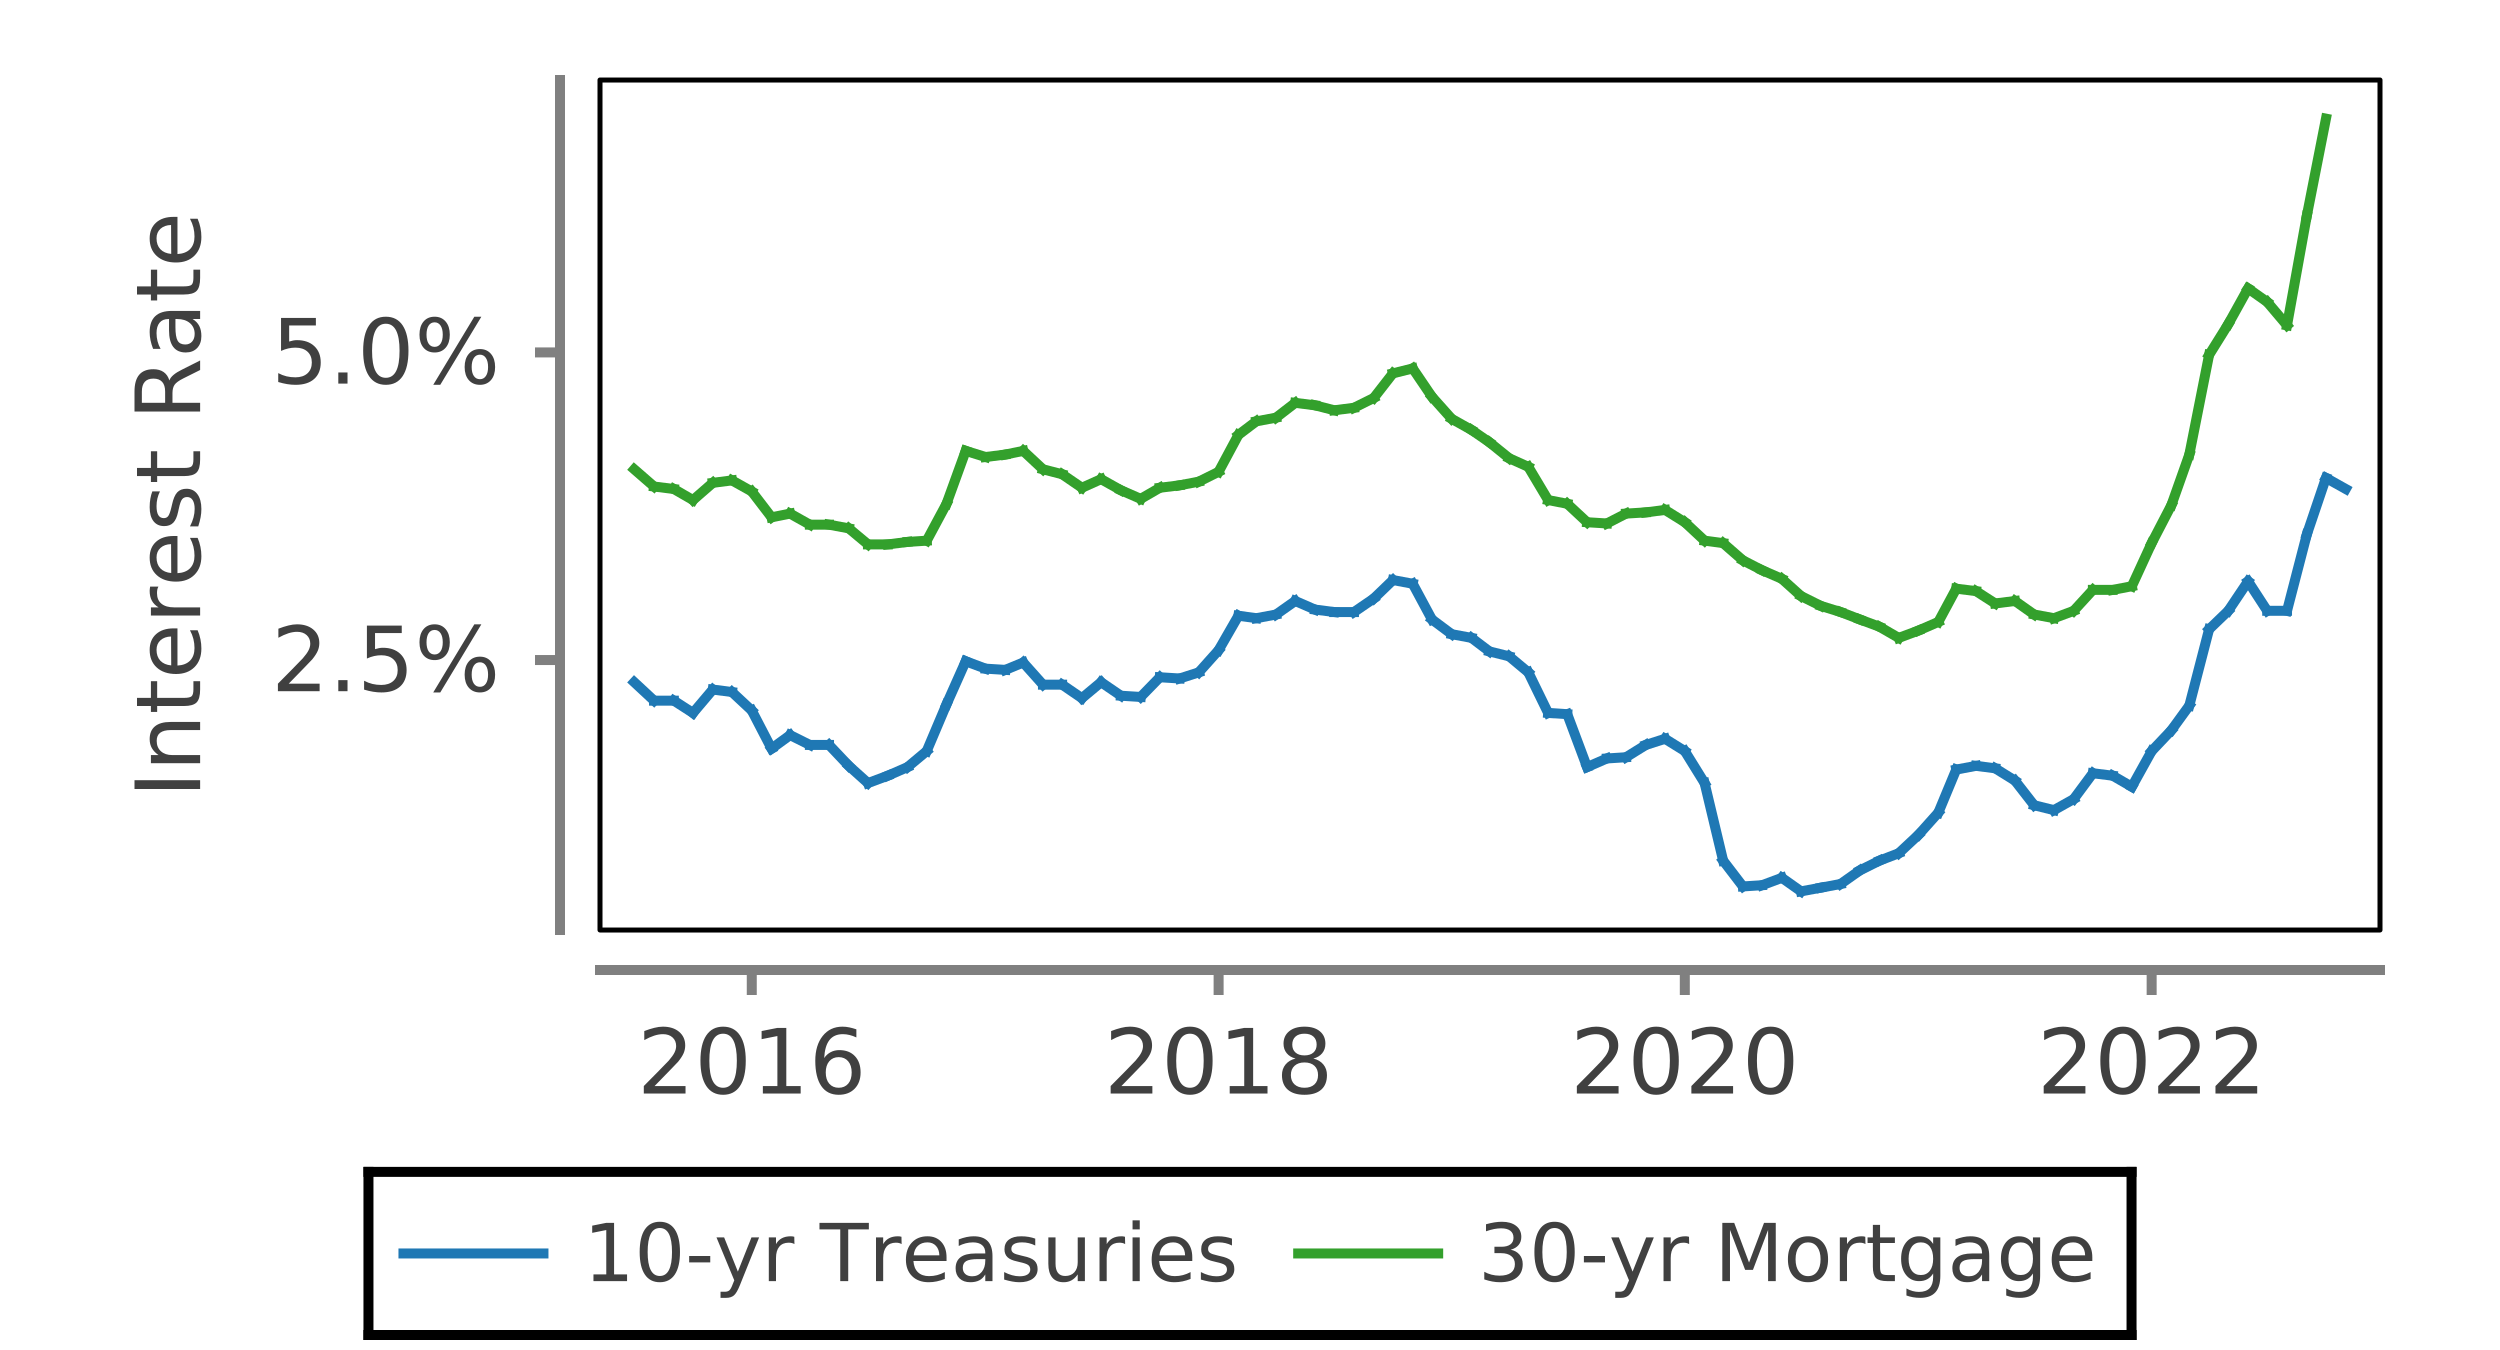 <?xml version="1.0" encoding="UTF-8"?>
<!DOCTYPE svg PUBLIC '-//W3C//DTD SVG 1.0//EN'
          'http://www.w3.org/TR/2001/REC-SVG-20010904/DTD/svg10.dtd'>
<svg xmlns:xlink="http://www.w3.org/1999/xlink" style="fill-opacity:1; color-rendering:auto; color-interpolation:auto; text-rendering:auto; stroke:black; stroke-linecap:square; stroke-miterlimit:10; shape-rendering:auto; stroke-opacity:1; fill:black; stroke-dasharray:none; font-weight:normal; stroke-width:1; font-family:&apos;Dialog&apos;; font-style:normal; stroke-linejoin:miter; font-size:12; stroke-dashoffset:0; image-rendering:auto;" width="250" height="135" xmlns="http://www.w3.org/2000/svg"
><rect width="100%" height="100%" fill="#333333" stroke="none"/><!--Generated by the Batik Graphics2D SVG Generator--><defs id="genericDefs"
  /><g
  ><defs id="defs1"
    ><clipPath clipPathUnits="userSpaceOnUse" id="clipPath1"
      ><path d="M0 0 L250 0 L250 135 L0 135 L0 0 Z"
      /></clipPath
      ><clipPath clipPathUnits="userSpaceOnUse" id="clipPath2"
      ><path d="M67.397 33.603 L67.397 283.603 L-67.603 283.603 L-67.603 33.603 L67.397 33.603 Z"
      /></clipPath
      ><clipPath clipPathUnits="userSpaceOnUse" id="clipPath3"
      ><path d="M60 8 L60 93 L238 93 L238 8 Z"
      /></clipPath
    ></defs
    ><g style="fill:white; text-rendering:optimizeLegibility; stroke:white;"
    ><rect x="0" y="0" width="250" style="clip-path:url(#clipPath1); stroke:none;" height="135"
      /><rect x="36.346" y="116.688" width="177.309" style="clip-path:url(#clipPath1); stroke:none;" height="17.312"
      /><line x1="36.846" x2="213.154" y1="117.188" style="clip-path:url(#clipPath1); fill:none; stroke:black;" y2="117.188"
      /><line x1="36.846" x2="213.154" y1="133.5" style="clip-path:url(#clipPath1); fill:none; stroke:black;" y2="133.5"
      /><line x1="36.846" x2="36.846" y1="133.5" style="clip-path:url(#clipPath1); fill:none; stroke:black;" y2="117.188"
      /><line x1="213.154" x2="213.154" y1="133.5" style="clip-path:url(#clipPath1); fill:none; stroke:black;" y2="117.188"
    /></g
    ><g style="fill:rgb(31,120,180); text-rendering:optimizeLegibility; font-size:8; stroke:rgb(31,120,180); stroke-linejoin:bevel;"
    ><path d="M40.346 125.344 L54.346 125.344" style="fill:none; clip-path:url(#clipPath1);"
      /><path d="M59.346 127.441 L60.627 127.441 L60.627 123.004 L59.221 123.285 L59.221 122.566 L60.627 122.285 L61.408 122.285 L61.408 127.441 L62.705 127.441 L62.705 128.113 L59.346 128.113 L59.346 127.441 ZM65.982 122.801 Q65.373 122.801 65.068 123.402 Q64.764 124.004 64.764 125.207 Q64.764 126.394 65.068 126.996 Q65.373 127.598 65.982 127.598 Q66.592 127.598 66.897 126.996 Q67.201 126.394 67.201 125.207 Q67.201 124.004 66.897 123.402 Q66.592 122.801 65.982 122.801 ZM65.982 122.176 Q66.967 122.176 67.482 122.949 Q67.998 123.723 67.998 125.207 Q67.998 126.676 67.482 127.449 Q66.967 128.223 65.982 128.223 Q64.998 128.223 64.482 127.449 Q63.967 126.676 63.967 125.207 Q63.967 123.723 64.482 122.949 Q64.998 122.176 65.982 122.176 ZM68.916 125.598 L71.025 125.598 L71.025 126.238 L68.916 126.238 L68.916 125.598 ZM73.99 128.519 Q73.678 129.301 73.389 129.543 Q73.1 129.785 72.615 129.785 L72.053 129.785 L72.053 129.176 L72.475 129.176 Q72.772 129.176 72.936 129.035 Q73.1 128.894 73.287 128.379 L73.428 128.035 L71.647 123.738 L72.412 123.738 L73.787 127.16 L75.147 123.738 L75.912 123.738 L73.99 128.519 ZM79.443 124.41 Q79.318 124.332 79.178 124.301 Q79.037 124.269 78.865 124.269 Q78.256 124.269 77.928 124.668 Q77.6 125.066 77.6 125.801 L77.6 128.113 L76.881 128.113 L76.881 123.738 L77.6 123.738 L77.6 124.41 Q77.818 124.019 78.186 123.824 Q78.553 123.629 79.068 123.629 Q79.147 123.629 79.232 123.637 Q79.318 123.644 79.428 123.676 L79.443 124.41 ZM81.947 122.285 L86.885 122.285 L86.885 122.941 L84.822 122.941 L84.822 128.113 L84.025 128.113 L84.025 122.941 L81.947 122.941 L81.947 122.285 ZM90.162 124.41 Q90.037 124.332 89.897 124.301 Q89.756 124.269 89.584 124.269 Q88.975 124.269 88.647 124.668 Q88.318 125.066 88.318 125.801 L88.318 128.113 L87.6 128.113 L87.6 123.738 L88.318 123.738 L88.318 124.41 Q88.537 124.019 88.904 123.824 Q89.272 123.629 89.787 123.629 Q89.865 123.629 89.951 123.637 Q90.037 123.644 90.147 123.676 L90.162 124.41 ZM94.654 125.738 L94.654 126.098 L91.342 126.098 Q91.389 126.832 91.795 127.223 Q92.201 127.613 92.904 127.613 Q93.326 127.613 93.717 127.512 Q94.107 127.41 94.482 127.207 L94.482 127.894 Q94.092 128.051 93.686 128.137 Q93.279 128.223 92.873 128.223 Q91.826 128.223 91.209 127.613 Q90.592 127.004 90.592 125.973 Q90.592 124.894 91.178 124.262 Q91.764 123.629 92.748 123.629 Q93.623 123.629 94.139 124.199 Q94.654 124.769 94.654 125.738 ZM93.936 125.535 Q93.92 124.941 93.6 124.59 Q93.279 124.238 92.748 124.238 Q92.154 124.238 91.787 124.582 Q91.42 124.926 91.373 125.535 L93.936 125.535 ZM97.826 125.91 Q96.951 125.91 96.615 126.113 Q96.279 126.316 96.279 126.785 Q96.279 127.176 96.529 127.402 Q96.779 127.629 97.217 127.629 Q97.811 127.629 98.17 127.199 Q98.529 126.769 98.529 126.066 L98.529 125.91 L97.826 125.91 ZM99.248 125.613 L99.248 128.113 L98.529 128.113 L98.529 127.441 Q98.295 127.848 97.928 128.035 Q97.561 128.223 97.029 128.223 Q96.357 128.223 95.959 127.848 Q95.561 127.473 95.561 126.832 Q95.561 126.098 96.053 125.723 Q96.545 125.348 97.529 125.348 L98.529 125.348 L98.529 125.285 Q98.529 124.785 98.209 124.512 Q97.889 124.238 97.295 124.238 Q96.92 124.238 96.561 124.332 Q96.201 124.426 95.873 124.598 L95.873 123.941 Q96.279 123.785 96.647 123.707 Q97.014 123.629 97.373 123.629 Q98.311 123.629 98.779 124.121 Q99.248 124.613 99.248 125.613 ZM103.525 123.863 L103.525 124.551 Q103.213 124.394 102.885 124.316 Q102.557 124.238 102.213 124.238 Q101.682 124.238 101.408 124.402 Q101.135 124.566 101.135 124.894 Q101.135 125.144 101.33 125.285 Q101.525 125.426 102.103 125.551 L102.353 125.613 Q103.119 125.769 103.439 126.066 Q103.76 126.363 103.76 126.91 Q103.76 127.519 103.275 127.871 Q102.791 128.223 101.947 128.223 Q101.603 128.223 101.221 128.152 Q100.838 128.082 100.416 127.957 L100.416 127.207 Q100.807 127.41 101.197 127.519 Q101.588 127.629 101.963 127.629 Q102.478 127.629 102.752 127.449 Q103.025 127.269 103.025 126.957 Q103.025 126.66 102.822 126.504 Q102.619 126.348 101.963 126.207 L101.713 126.144 Q101.041 126.004 100.744 125.715 Q100.447 125.426 100.447 124.926 Q100.447 124.301 100.885 123.965 Q101.322 123.629 102.119 123.629 Q102.525 123.629 102.877 123.691 Q103.228 123.754 103.525 123.863 ZM104.834 126.379 L104.834 123.738 L105.553 123.738 L105.553 126.363 Q105.553 126.973 105.795 127.285 Q106.037 127.598 106.522 127.598 Q107.1 127.598 107.436 127.231 Q107.772 126.863 107.772 126.223 L107.772 123.738 L108.49 123.738 L108.49 128.113 L107.772 128.113 L107.772 127.441 Q107.506 127.832 107.162 128.027 Q106.818 128.223 106.365 128.223 Q105.615 128.223 105.225 127.754 Q104.834 127.285 104.834 126.379 ZM112.514 124.41 Q112.389 124.332 112.248 124.301 Q112.107 124.269 111.936 124.269 Q111.326 124.269 110.998 124.668 Q110.67 125.066 110.67 125.801 L110.67 128.113 L109.951 128.113 L109.951 123.738 L110.67 123.738 L110.67 124.41 Q110.889 124.019 111.256 123.824 Q111.623 123.629 112.139 123.629 Q112.217 123.629 112.303 123.637 Q112.389 123.644 112.498 123.676 L112.514 124.41 ZM113.256 123.738 L113.975 123.738 L113.975 128.113 L113.256 128.113 L113.256 123.738 ZM113.256 122.035 L113.975 122.035 L113.975 122.941 L113.256 122.941 L113.256 122.035 ZM119.228 125.738 L119.228 126.098 L115.916 126.098 Q115.963 126.832 116.369 127.223 Q116.775 127.613 117.478 127.613 Q117.9 127.613 118.291 127.512 Q118.682 127.41 119.057 127.207 L119.057 127.894 Q118.666 128.051 118.26 128.137 Q117.853 128.223 117.447 128.223 Q116.4 128.223 115.783 127.613 Q115.166 127.004 115.166 125.973 Q115.166 124.894 115.752 124.262 Q116.338 123.629 117.322 123.629 Q118.197 123.629 118.713 124.199 Q119.228 124.769 119.228 125.738 ZM118.51 125.535 Q118.494 124.941 118.174 124.59 Q117.853 124.238 117.322 124.238 Q116.728 124.238 116.361 124.582 Q115.994 124.926 115.947 125.535 L118.51 125.535 ZM123.197 123.863 L123.197 124.551 Q122.885 124.394 122.557 124.316 Q122.228 124.238 121.885 124.238 Q121.353 124.238 121.08 124.402 Q120.807 124.566 120.807 124.894 Q120.807 125.144 121.002 125.285 Q121.197 125.426 121.775 125.551 L122.025 125.613 Q122.791 125.769 123.111 126.066 Q123.432 126.363 123.432 126.91 Q123.432 127.519 122.947 127.871 Q122.463 128.223 121.619 128.223 Q121.275 128.223 120.893 128.152 Q120.51 128.082 120.088 127.957 L120.088 127.207 Q120.478 127.41 120.869 127.519 Q121.26 127.629 121.635 127.629 Q122.15 127.629 122.424 127.449 Q122.697 127.269 122.697 126.957 Q122.697 126.66 122.494 126.504 Q122.291 126.348 121.635 126.207 L121.385 126.144 Q120.713 126.004 120.416 125.715 Q120.119 125.426 120.119 124.926 Q120.119 124.301 120.557 123.965 Q120.994 123.629 121.791 123.629 Q122.197 123.629 122.549 123.691 Q122.9 123.754 123.197 123.863 Z" style="fill:rgb(64,64,64); clip-path:url(#clipPath1); stroke:none;"
    /></g
    ><g style="fill:rgb(51,160,44); text-rendering:optimizeLegibility; font-size:8; stroke:rgb(51,160,44); stroke-linejoin:bevel;"
    ><path d="M129.818 125.344 L143.818 125.344" style="fill:none; clip-path:url(#clipPath1);"
      /><path d="M151.068 124.973 Q151.631 125.082 151.951 125.465 Q152.272 125.848 152.272 126.41 Q152.272 127.285 151.678 127.754 Q151.084 128.223 149.99 128.223 Q149.615 128.223 149.232 128.152 Q148.85 128.082 148.428 127.941 L148.428 127.176 Q148.756 127.363 149.147 127.465 Q149.537 127.566 149.959 127.566 Q150.709 127.566 151.1 127.269 Q151.49 126.973 151.49 126.41 Q151.49 125.894 151.123 125.606 Q150.756 125.316 150.115 125.316 L149.443 125.316 L149.443 124.676 L150.147 124.676 Q150.725 124.676 151.037 124.441 Q151.35 124.207 151.35 123.769 Q151.35 123.316 151.029 123.074 Q150.709 122.832 150.115 122.832 Q149.787 122.832 149.42 122.902 Q149.053 122.973 148.6 123.129 L148.6 122.426 Q149.053 122.301 149.443 122.238 Q149.834 122.176 150.193 122.176 Q151.084 122.176 151.607 122.582 Q152.131 122.988 152.131 123.691 Q152.131 124.176 151.857 124.504 Q151.584 124.832 151.068 124.973 ZM155.455 122.801 Q154.846 122.801 154.541 123.402 Q154.236 124.004 154.236 125.207 Q154.236 126.394 154.541 126.996 Q154.846 127.598 155.455 127.598 Q156.065 127.598 156.369 126.996 Q156.674 126.394 156.674 125.207 Q156.674 124.004 156.369 123.402 Q156.065 122.801 155.455 122.801 ZM155.455 122.176 Q156.44 122.176 156.955 122.949 Q157.471 123.723 157.471 125.207 Q157.471 126.676 156.955 127.449 Q156.44 128.223 155.455 128.223 Q154.471 128.223 153.955 127.449 Q153.44 126.676 153.44 125.207 Q153.44 123.723 153.955 122.949 Q154.471 122.176 155.455 122.176 ZM158.389 125.598 L160.498 125.598 L160.498 126.238 L158.389 126.238 L158.389 125.598 ZM163.463 128.519 Q163.15 129.301 162.861 129.543 Q162.572 129.785 162.088 129.785 L161.525 129.785 L161.525 129.176 L161.947 129.176 Q162.244 129.176 162.408 129.035 Q162.572 128.894 162.76 128.379 L162.9 128.035 L161.119 123.738 L161.885 123.738 L163.26 127.16 L164.619 123.738 L165.385 123.738 L163.463 128.519 ZM168.916 124.41 Q168.791 124.332 168.65 124.301 Q168.51 124.269 168.338 124.269 Q167.728 124.269 167.4 124.668 Q167.072 125.066 167.072 125.801 L167.072 128.113 L166.353 128.113 L166.353 123.738 L167.072 123.738 L167.072 124.41 Q167.291 124.019 167.658 123.824 Q168.025 123.629 168.541 123.629 Q168.619 123.629 168.705 123.637 Q168.791 123.644 168.9 123.676 L168.916 124.41 ZM172.232 122.285 L173.42 122.285 L174.904 126.254 L176.404 122.285 L177.576 122.285 L177.576 128.113 L176.81 128.113 L176.81 122.988 L175.295 126.988 L174.514 126.988 L172.998 122.988 L172.998 128.113 L172.232 128.113 L172.232 122.285 ZM180.807 124.238 Q180.228 124.238 179.893 124.691 Q179.557 125.144 179.557 125.926 Q179.557 126.707 179.893 127.16 Q180.228 127.613 180.807 127.613 Q181.385 127.613 181.721 127.16 Q182.057 126.707 182.057 125.926 Q182.057 125.144 181.721 124.691 Q181.385 124.238 180.807 124.238 ZM180.807 123.629 Q181.744 123.629 182.275 124.238 Q182.807 124.848 182.807 125.926 Q182.807 127.004 182.275 127.613 Q181.744 128.223 180.807 128.223 Q179.869 128.223 179.33 127.613 Q178.791 127.004 178.791 125.926 Q178.791 124.848 179.33 124.238 Q179.869 123.629 180.807 123.629 ZM186.545 124.41 Q186.42 124.332 186.279 124.301 Q186.139 124.269 185.967 124.269 Q185.357 124.269 185.029 124.668 Q184.701 125.066 184.701 125.801 L184.701 128.113 L183.982 128.113 L183.982 123.738 L184.701 123.738 L184.701 124.41 Q184.92 124.019 185.287 123.824 Q185.654 123.629 186.17 123.629 Q186.248 123.629 186.334 123.637 Q186.42 123.644 186.529 123.676 L186.545 124.41 ZM188.006 122.488 L188.006 123.738 L189.49 123.738 L189.49 124.301 L188.006 124.301 L188.006 126.676 Q188.006 127.207 188.154 127.356 Q188.303 127.504 188.74 127.504 L189.49 127.504 L189.49 128.113 L188.74 128.113 Q187.912 128.113 187.6 127.801 Q187.287 127.488 187.287 126.676 L187.287 124.301 L186.756 124.301 L186.756 123.738 L187.287 123.738 L187.287 122.488 L188.006 122.488 ZM193.315 125.879 Q193.315 125.098 192.986 124.668 Q192.658 124.238 192.08 124.238 Q191.502 124.238 191.182 124.668 Q190.861 125.098 190.861 125.879 Q190.861 126.644 191.182 127.074 Q191.502 127.504 192.08 127.504 Q192.658 127.504 192.986 127.074 Q193.315 126.644 193.315 125.879 ZM194.033 127.566 Q194.033 128.691 193.533 129.238 Q193.033 129.785 192.018 129.785 Q191.627 129.785 191.291 129.723 Q190.955 129.66 190.643 129.551 L190.643 128.848 Q190.955 129.019 191.268 129.106 Q191.58 129.191 191.893 129.191 Q192.611 129.191 192.963 128.816 Q193.315 128.441 193.315 127.691 L193.315 127.348 Q193.08 127.723 192.736 127.918 Q192.393 128.113 191.908 128.113 Q191.096 128.113 190.603 127.496 Q190.111 126.879 190.111 125.879 Q190.111 124.863 190.603 124.246 Q191.096 123.629 191.908 123.629 Q192.393 123.629 192.736 123.824 Q193.08 124.019 193.315 124.394 L193.315 123.738 L194.033 123.738 L194.033 127.566 ZM197.502 125.91 Q196.627 125.91 196.291 126.113 Q195.955 126.316 195.955 126.785 Q195.955 127.176 196.205 127.402 Q196.455 127.629 196.893 127.629 Q197.486 127.629 197.846 127.199 Q198.205 126.769 198.205 126.066 L198.205 125.91 L197.502 125.91 ZM198.924 125.613 L198.924 128.113 L198.205 128.113 L198.205 127.441 Q197.971 127.848 197.603 128.035 Q197.236 128.223 196.705 128.223 Q196.033 128.223 195.635 127.848 Q195.236 127.473 195.236 126.832 Q195.236 126.098 195.728 125.723 Q196.221 125.348 197.205 125.348 L198.205 125.348 L198.205 125.285 Q198.205 124.785 197.885 124.512 Q197.565 124.238 196.971 124.238 Q196.596 124.238 196.236 124.332 Q195.877 124.426 195.549 124.598 L195.549 123.941 Q195.955 123.785 196.322 123.707 Q196.69 123.629 197.049 123.629 Q197.986 123.629 198.455 124.121 Q198.924 124.613 198.924 125.613 ZM203.295 125.879 Q203.295 125.098 202.967 124.668 Q202.639 124.238 202.06 124.238 Q201.482 124.238 201.162 124.668 Q200.842 125.098 200.842 125.879 Q200.842 126.644 201.162 127.074 Q201.482 127.504 202.06 127.504 Q202.639 127.504 202.967 127.074 Q203.295 126.644 203.295 125.879 ZM204.014 127.566 Q204.014 128.691 203.514 129.238 Q203.014 129.785 201.998 129.785 Q201.607 129.785 201.272 129.723 Q200.935 129.66 200.623 129.551 L200.623 128.848 Q200.935 129.019 201.248 129.106 Q201.56 129.191 201.873 129.191 Q202.592 129.191 202.943 128.816 Q203.295 128.441 203.295 127.691 L203.295 127.348 Q203.06 127.723 202.717 127.918 Q202.373 128.113 201.889 128.113 Q201.076 128.113 200.584 127.496 Q200.092 126.879 200.092 125.879 Q200.092 124.863 200.584 124.246 Q201.076 123.629 201.889 123.629 Q202.373 123.629 202.717 123.824 Q203.06 124.019 203.295 124.394 L203.295 123.738 L204.014 123.738 L204.014 127.566 ZM209.232 125.738 L209.232 126.098 L205.92 126.098 Q205.967 126.832 206.373 127.223 Q206.779 127.613 207.482 127.613 Q207.904 127.613 208.295 127.512 Q208.685 127.41 209.06 127.207 L209.06 127.894 Q208.67 128.051 208.264 128.137 Q207.857 128.223 207.451 128.223 Q206.404 128.223 205.787 127.613 Q205.17 127.004 205.17 125.973 Q205.17 124.894 205.756 124.262 Q206.342 123.629 207.326 123.629 Q208.201 123.629 208.717 124.199 Q209.232 124.769 209.232 125.738 ZM208.514 125.535 Q208.498 124.941 208.178 124.59 Q207.857 124.238 207.326 124.238 Q206.732 124.238 206.365 124.582 Q205.998 124.926 205.951 125.535 L208.514 125.535 Z" style="fill:rgb(64,64,64); clip-path:url(#clipPath1); stroke:none;"
    /></g
    ><g style="fill:white; text-rendering:optimizeLegibility; font-size:9; font-family:sans-serif; stroke:white; stroke-linejoin:bevel;"
    ><rect x="60" y="8" width="178" style="clip-path:url(#clipPath1); stroke:none;" height="85"
      /><line x1="60" x2="238" y1="97" style="clip-path:url(#clipPath1); fill:none; stroke-linejoin:miter; stroke:gray;" y2="97"
      /><path d="M65.459 108.604 L68.553 108.604 L68.553 109.354 L64.381 109.354 L64.381 108.604 Q64.896 108.088 65.763 107.206 Q66.631 106.323 66.865 106.073 Q67.287 105.588 67.451 105.252 Q67.615 104.916 67.615 104.604 Q67.615 104.073 67.256 103.745 Q66.896 103.416 66.303 103.416 Q65.881 103.416 65.42 103.565 Q64.959 103.713 64.428 104.01 L64.428 103.104 Q64.959 102.901 65.428 102.784 Q65.896 102.666 66.287 102.666 Q67.303 102.666 67.912 103.182 Q68.521 103.698 68.521 104.541 Q68.521 104.948 68.365 105.315 Q68.209 105.682 67.818 106.166 Q67.709 106.291 67.115 106.901 Q66.521 107.51 65.459 108.604 ZM72.31 103.37 Q71.622 103.37 71.279 104.049 Q70.935 104.729 70.935 106.073 Q70.935 107.432 71.279 108.104 Q71.622 108.776 72.31 108.776 Q72.997 108.776 73.341 108.104 Q73.685 107.432 73.685 106.073 Q73.685 104.729 73.341 104.049 Q72.997 103.37 72.31 103.37 ZM72.31 102.666 Q73.419 102.666 73.997 103.541 Q74.576 104.416 74.576 106.073 Q74.576 107.729 73.997 108.604 Q73.419 109.479 72.31 109.479 Q71.216 109.479 70.63 108.604 Q70.044 107.729 70.044 106.073 Q70.044 104.416 70.63 103.541 Q71.216 102.666 72.31 102.666 ZM76.286 108.604 L77.739 108.604 L77.739 103.604 L76.161 103.916 L76.161 103.104 L77.739 102.791 L78.63 102.791 L78.63 108.604 L80.067 108.604 L80.067 109.354 L76.286 109.354 L76.286 108.604 ZM83.871 105.713 Q83.278 105.713 82.926 106.127 Q82.575 106.541 82.575 107.245 Q82.575 107.963 82.926 108.37 Q83.278 108.776 83.871 108.776 Q84.465 108.776 84.817 108.37 Q85.168 107.963 85.168 107.245 Q85.168 106.541 84.817 106.127 Q84.465 105.713 83.871 105.713 ZM85.637 102.932 L85.637 103.745 Q85.309 103.588 84.965 103.502 Q84.621 103.416 84.293 103.416 Q83.403 103.416 82.942 104.01 Q82.481 104.604 82.418 105.807 Q82.668 105.432 83.059 105.221 Q83.45 105.01 83.934 105.01 Q84.918 105.01 85.489 105.612 Q86.059 106.213 86.059 107.245 Q86.059 108.26 85.465 108.87 Q84.871 109.479 83.871 109.479 Q82.731 109.479 82.129 108.604 Q81.528 107.729 81.528 106.073 Q81.528 104.526 82.27 103.596 Q83.012 102.666 84.246 102.666 Q84.59 102.666 84.926 102.737 Q85.262 102.807 85.637 102.932 Z" style="fill:rgb(64,64,64); clip-path:url(#clipPath1); stroke:none; stroke-linejoin:miter;"
    /></g
    ><g style="fill:gray; text-rendering:optimizeLegibility; font-size:9; font-family:sans-serif; stroke:gray;"
    ><line x1="75.177" x2="75.177" y1="99" style="fill:none; clip-path:url(#clipPath1);" y2="97"
      /><path d="M112.143 108.604 L115.237 108.604 L115.237 109.354 L111.065 109.354 L111.065 108.604 Q111.581 108.088 112.448 107.206 Q113.315 106.323 113.549 106.073 Q113.971 105.588 114.135 105.252 Q114.299 104.916 114.299 104.604 Q114.299 104.073 113.94 103.745 Q113.581 103.416 112.987 103.416 Q112.565 103.416 112.104 103.565 Q111.643 103.713 111.112 104.01 L111.112 103.104 Q111.643 102.901 112.112 102.784 Q112.581 102.666 112.971 102.666 Q113.987 102.666 114.596 103.182 Q115.206 103.698 115.206 104.541 Q115.206 104.948 115.049 105.315 Q114.893 105.682 114.502 106.166 Q114.393 106.291 113.799 106.901 Q113.206 107.51 112.143 108.604 ZM118.994 103.37 Q118.306 103.37 117.963 104.049 Q117.619 104.729 117.619 106.073 Q117.619 107.432 117.963 108.104 Q118.306 108.776 118.994 108.776 Q119.681 108.776 120.025 108.104 Q120.369 107.432 120.369 106.073 Q120.369 104.729 120.025 104.049 Q119.681 103.37 118.994 103.37 ZM118.994 102.666 Q120.103 102.666 120.681 103.541 Q121.26 104.416 121.26 106.073 Q121.26 107.729 120.681 108.604 Q120.103 109.479 118.994 109.479 Q117.9 109.479 117.314 108.604 Q116.728 107.729 116.728 106.073 Q116.728 104.416 117.314 103.541 Q117.9 102.666 118.994 102.666 ZM122.97 108.604 L124.423 108.604 L124.423 103.604 L122.845 103.916 L122.845 103.104 L124.423 102.791 L125.314 102.791 L125.314 108.604 L126.751 108.604 L126.751 109.354 L122.97 109.354 L122.97 108.604 ZM130.446 106.245 Q129.821 106.245 129.454 106.581 Q129.087 106.916 129.087 107.51 Q129.087 108.104 129.454 108.44 Q129.821 108.776 130.446 108.776 Q131.087 108.776 131.446 108.44 Q131.805 108.104 131.805 107.51 Q131.805 106.916 131.446 106.581 Q131.087 106.245 130.446 106.245 ZM129.555 105.854 Q128.993 105.713 128.673 105.323 Q128.352 104.932 128.352 104.37 Q128.352 103.588 128.915 103.127 Q129.477 102.666 130.446 102.666 Q131.43 102.666 131.985 103.127 Q132.54 103.588 132.54 104.37 Q132.54 104.932 132.22 105.323 Q131.899 105.713 131.337 105.854 Q131.977 106.01 132.337 106.448 Q132.696 106.885 132.696 107.51 Q132.696 108.463 132.118 108.971 Q131.54 109.479 130.446 109.479 Q129.368 109.479 128.782 108.971 Q128.196 108.463 128.196 107.51 Q128.196 106.885 128.555 106.448 Q128.915 106.01 129.555 105.854 ZM129.227 104.463 Q129.227 104.963 129.548 105.252 Q129.868 105.541 130.446 105.541 Q131.024 105.541 131.345 105.252 Q131.665 104.963 131.665 104.463 Q131.665 103.948 131.345 103.659 Q131.024 103.37 130.446 103.37 Q129.868 103.37 129.548 103.659 Q129.227 103.948 129.227 104.463 Z" style="fill:rgb(64,64,64); clip-path:url(#clipPath1); stroke:none;"
    /></g
    ><g style="fill:gray; text-rendering:optimizeLegibility; font-size:9; font-family:sans-serif; stroke:gray;"
    ><line x1="121.861" x2="121.861" y1="99" style="fill:none; clip-path:url(#clipPath1);" y2="97"
      /><path d="M158.763 108.604 L161.857 108.604 L161.857 109.354 L157.685 109.354 L157.685 108.604 Q158.201 108.088 159.068 107.206 Q159.935 106.323 160.169 106.073 Q160.591 105.588 160.755 105.252 Q160.919 104.916 160.919 104.604 Q160.919 104.073 160.56 103.745 Q160.201 103.416 159.607 103.416 Q159.185 103.416 158.724 103.565 Q158.263 103.713 157.732 104.01 L157.732 103.104 Q158.263 102.901 158.732 102.784 Q159.201 102.666 159.591 102.666 Q160.607 102.666 161.216 103.182 Q161.826 103.698 161.826 104.541 Q161.826 104.948 161.669 105.315 Q161.513 105.682 161.123 106.166 Q161.013 106.291 160.419 106.901 Q159.826 107.51 158.763 108.604 ZM165.614 103.37 Q164.927 103.37 164.583 104.049 Q164.239 104.729 164.239 106.073 Q164.239 107.432 164.583 108.104 Q164.927 108.776 165.614 108.776 Q166.302 108.776 166.645 108.104 Q166.989 107.432 166.989 106.073 Q166.989 104.729 166.645 104.049 Q166.302 103.37 165.614 103.37 ZM165.614 102.666 Q166.724 102.666 167.302 103.541 Q167.88 104.416 167.88 106.073 Q167.88 107.729 167.302 108.604 Q166.724 109.479 165.614 109.479 Q164.52 109.479 163.935 108.604 Q163.349 107.729 163.349 106.073 Q163.349 104.416 163.935 103.541 Q164.52 102.666 165.614 102.666 ZM170.215 108.604 L173.309 108.604 L173.309 109.354 L169.137 109.354 L169.137 108.604 Q169.653 108.088 170.52 107.206 Q171.387 106.323 171.622 106.073 Q172.043 105.588 172.208 105.252 Q172.372 104.916 172.372 104.604 Q172.372 104.073 172.012 103.745 Q171.653 103.416 171.059 103.416 Q170.637 103.416 170.176 103.565 Q169.715 103.713 169.184 104.01 L169.184 103.104 Q169.715 102.901 170.184 102.784 Q170.653 102.666 171.043 102.666 Q172.059 102.666 172.668 103.182 Q173.278 103.698 173.278 104.541 Q173.278 104.948 173.122 105.315 Q172.965 105.682 172.575 106.166 Q172.465 106.291 171.872 106.901 Q171.278 107.51 170.215 108.604 ZM177.066 103.37 Q176.379 103.37 176.035 104.049 Q175.691 104.729 175.691 106.073 Q175.691 107.432 176.035 108.104 Q176.379 108.776 177.066 108.776 Q177.754 108.776 178.098 108.104 Q178.441 107.432 178.441 106.073 Q178.441 104.729 178.098 104.049 Q177.754 103.37 177.066 103.37 ZM177.066 102.666 Q178.176 102.666 178.754 103.541 Q179.332 104.416 179.332 106.073 Q179.332 107.729 178.754 108.604 Q178.176 109.479 177.066 109.479 Q175.973 109.479 175.387 108.604 Q174.801 107.729 174.801 106.073 Q174.801 104.416 175.387 103.541 Q175.973 102.666 177.066 102.666 Z" style="fill:rgb(64,64,64); clip-path:url(#clipPath1); stroke:none;"
    /></g
    ><g style="fill:gray; text-rendering:optimizeLegibility; font-size:9; font-family:sans-serif; stroke:gray;"
    ><line x1="168.481" x2="168.481" y1="99" style="fill:none; clip-path:url(#clipPath1);" y2="97"
      /><path d="M205.447 108.604 L208.541 108.604 L208.541 109.354 L204.369 109.354 L204.369 108.604 Q204.885 108.088 205.752 107.206 Q206.619 106.323 206.854 106.073 Q207.275 105.588 207.44 105.252 Q207.604 104.916 207.604 104.604 Q207.604 104.073 207.244 103.745 Q206.885 103.416 206.291 103.416 Q205.869 103.416 205.408 103.565 Q204.947 103.713 204.416 104.01 L204.416 103.104 Q204.947 102.901 205.416 102.784 Q205.885 102.666 206.275 102.666 Q207.291 102.666 207.9 103.182 Q208.51 103.698 208.51 104.541 Q208.51 104.948 208.354 105.315 Q208.197 105.682 207.807 106.166 Q207.697 106.291 207.104 106.901 Q206.51 107.51 205.447 108.604 ZM212.298 103.37 Q211.611 103.37 211.267 104.049 Q210.923 104.729 210.923 106.073 Q210.923 107.432 211.267 108.104 Q211.611 108.776 212.298 108.776 Q212.986 108.776 213.33 108.104 Q213.673 107.432 213.673 106.073 Q213.673 104.729 213.33 104.049 Q212.986 103.37 212.298 103.37 ZM212.298 102.666 Q213.408 102.666 213.986 103.541 Q214.564 104.416 214.564 106.073 Q214.564 107.729 213.986 108.604 Q213.408 109.479 212.298 109.479 Q211.205 109.479 210.619 108.604 Q210.033 107.729 210.033 106.073 Q210.033 104.416 210.619 103.541 Q211.205 102.666 212.298 102.666 ZM216.899 108.604 L219.993 108.604 L219.993 109.354 L215.821 109.354 L215.821 108.604 Q216.337 108.088 217.204 107.206 Q218.071 106.323 218.306 106.073 Q218.728 105.588 218.892 105.252 Q219.056 104.916 219.056 104.604 Q219.056 104.073 218.696 103.745 Q218.337 103.416 217.743 103.416 Q217.321 103.416 216.86 103.565 Q216.399 103.713 215.868 104.01 L215.868 103.104 Q216.399 102.901 216.868 102.784 Q217.337 102.666 217.728 102.666 Q218.743 102.666 219.353 103.182 Q219.962 103.698 219.962 104.541 Q219.962 104.948 219.806 105.315 Q219.649 105.682 219.259 106.166 Q219.149 106.291 218.556 106.901 Q217.962 107.51 216.899 108.604 ZM222.626 108.604 L225.719 108.604 L225.719 109.354 L221.547 109.354 L221.547 108.604 Q222.063 108.088 222.93 107.206 Q223.797 106.323 224.032 106.073 Q224.454 105.588 224.618 105.252 Q224.782 104.916 224.782 104.604 Q224.782 104.073 224.422 103.745 Q224.063 103.416 223.469 103.416 Q223.047 103.416 222.587 103.565 Q222.126 103.713 221.594 104.01 L221.594 103.104 Q222.126 102.901 222.594 102.784 Q223.063 102.666 223.454 102.666 Q224.469 102.666 225.079 103.182 Q225.688 103.698 225.688 104.541 Q225.688 104.948 225.532 105.315 Q225.376 105.682 224.985 106.166 Q224.876 106.291 224.282 106.901 Q223.688 107.51 222.626 108.604 Z" style="fill:rgb(64,64,64); clip-path:url(#clipPath1); stroke:none;"
    /></g
    ><g style="fill:gray; text-rendering:optimizeLegibility; font-size:9; font-family:sans-serif; stroke:gray;"
    ><line x1="215.165" x2="215.165" y1="99" style="fill:none; clip-path:url(#clipPath1);" y2="97"
      /><line x1="56" x2="56" y1="8" style="fill:none; clip-path:url(#clipPath1);" y2="93"
      /><path d="M28.87 68.37 L31.963 68.37 L31.963 69.12 L27.791 69.12 L27.791 68.37 Q28.307 67.854 29.174 66.971 Q30.041 66.088 30.276 65.838 Q30.698 65.354 30.862 65.018 Q31.026 64.682 31.026 64.37 Q31.026 63.838 30.666 63.51 Q30.307 63.182 29.713 63.182 Q29.291 63.182 28.831 63.33 Q28.37 63.479 27.838 63.776 L27.838 62.87 Q28.37 62.666 28.838 62.549 Q29.307 62.432 29.698 62.432 Q30.713 62.432 31.323 62.948 Q31.932 63.463 31.932 64.307 Q31.932 64.713 31.776 65.08 Q31.62 65.448 31.229 65.932 Q31.12 66.057 30.526 66.666 Q29.932 67.276 28.87 68.37 ZM33.83 68.01 L34.752 68.01 L34.752 69.12 L33.83 69.12 L33.83 68.01 ZM36.691 62.557 L40.175 62.557 L40.175 63.307 L37.503 63.307 L37.503 64.916 Q37.706 64.854 37.894 64.815 Q38.081 64.776 38.285 64.776 Q39.378 64.776 40.019 65.377 Q40.66 65.979 40.66 67.01 Q40.66 68.073 40.003 68.659 Q39.347 69.245 38.144 69.245 Q37.738 69.245 37.308 69.174 Q36.878 69.104 36.41 68.963 L36.41 68.073 Q36.816 68.291 37.238 68.393 Q37.66 68.495 38.128 68.495 Q38.894 68.495 39.331 68.096 Q39.769 67.698 39.769 67.01 Q39.769 66.323 39.331 65.924 Q38.894 65.526 38.128 65.526 Q37.769 65.526 37.417 65.604 Q37.066 65.682 36.691 65.854 L36.691 62.557 ZM47.995 66.229 Q47.605 66.229 47.386 66.557 Q47.167 66.885 47.167 67.463 Q47.167 68.041 47.386 68.362 Q47.605 68.682 47.995 68.682 Q48.37 68.682 48.589 68.362 Q48.808 68.041 48.808 67.463 Q48.808 66.885 48.589 66.557 Q48.37 66.229 47.995 66.229 ZM47.995 65.666 Q48.683 65.666 49.097 66.151 Q49.511 66.635 49.511 67.463 Q49.511 68.291 49.097 68.768 Q48.683 69.245 47.995 69.245 Q47.292 69.245 46.878 68.768 Q46.464 68.291 46.464 67.463 Q46.464 66.635 46.878 66.151 Q47.292 65.666 47.995 65.666 ZM43.464 62.995 Q43.073 62.995 42.862 63.323 Q42.651 63.651 42.651 64.229 Q42.651 64.807 42.862 65.127 Q43.073 65.448 43.464 65.448 Q43.839 65.448 44.058 65.127 Q44.276 64.807 44.276 64.229 Q44.276 63.651 44.058 63.323 Q43.839 62.995 43.464 62.995 ZM47.433 62.432 L48.136 62.432 L44.026 69.245 L43.323 69.245 L47.433 62.432 ZM43.464 62.432 Q44.151 62.432 44.565 62.916 Q44.98 63.401 44.98 64.229 Q44.98 65.057 44.565 65.534 Q44.151 66.01 43.464 66.01 Q42.761 66.01 42.355 65.534 Q41.948 65.057 41.948 64.229 Q41.948 63.401 42.355 62.916 Q42.761 62.432 43.464 62.432 Z" style="fill:rgb(64,64,64); clip-path:url(#clipPath1); stroke:none;"
    /></g
    ><g style="fill:gray; text-rendering:optimizeLegibility; font-size:9; stroke:gray;"
    ><line x1="54" x2="56" y1="66.004" style="fill:none; clip-path:url(#clipPath1);" y2="66.004"
      /><path d="M28.104 31.796 L31.588 31.796 L31.588 32.546 L28.916 32.546 L28.916 34.155 Q29.12 34.092 29.307 34.053 Q29.495 34.014 29.698 34.014 Q30.791 34.014 31.432 34.616 Q32.073 35.217 32.073 36.249 Q32.073 37.311 31.416 37.897 Q30.76 38.483 29.557 38.483 Q29.151 38.483 28.721 38.413 Q28.291 38.342 27.823 38.202 L27.823 37.311 Q28.229 37.53 28.651 37.632 Q29.073 37.733 29.541 37.733 Q30.307 37.733 30.745 37.335 Q31.182 36.936 31.182 36.249 Q31.182 35.561 30.745 35.163 Q30.307 34.764 29.541 34.764 Q29.182 34.764 28.831 34.842 Q28.479 34.921 28.104 35.092 L28.104 31.796 ZM33.83 37.249 L34.752 37.249 L34.752 38.358 L33.83 38.358 L33.83 37.249 ZM38.581 32.374 Q37.894 32.374 37.55 33.053 Q37.206 33.733 37.206 35.077 Q37.206 36.436 37.55 37.108 Q37.894 37.78 38.581 37.78 Q39.269 37.78 39.613 37.108 Q39.956 36.436 39.956 35.077 Q39.956 33.733 39.613 33.053 Q39.269 32.374 38.581 32.374 ZM38.581 31.671 Q39.691 31.671 40.269 32.546 Q40.847 33.421 40.847 35.077 Q40.847 36.733 40.269 37.608 Q39.691 38.483 38.581 38.483 Q37.488 38.483 36.902 37.608 Q36.316 36.733 36.316 35.077 Q36.316 33.421 36.902 32.546 Q37.488 31.671 38.581 31.671 ZM47.995 35.467 Q47.605 35.467 47.386 35.796 Q47.167 36.124 47.167 36.702 Q47.167 37.28 47.386 37.6 Q47.605 37.921 47.995 37.921 Q48.37 37.921 48.589 37.6 Q48.808 37.28 48.808 36.702 Q48.808 36.124 48.589 35.796 Q48.37 35.467 47.995 35.467 ZM47.995 34.905 Q48.683 34.905 49.097 35.389 Q49.511 35.874 49.511 36.702 Q49.511 37.53 49.097 38.007 Q48.683 38.483 47.995 38.483 Q47.292 38.483 46.878 38.007 Q46.464 37.53 46.464 36.702 Q46.464 35.874 46.878 35.389 Q47.292 34.905 47.995 34.905 ZM43.464 32.233 Q43.073 32.233 42.862 32.561 Q42.651 32.889 42.651 33.467 Q42.651 34.046 42.862 34.366 Q43.073 34.686 43.464 34.686 Q43.839 34.686 44.058 34.366 Q44.276 34.046 44.276 33.467 Q44.276 32.889 44.058 32.561 Q43.839 32.233 43.464 32.233 ZM47.433 31.671 L48.136 31.671 L44.026 38.483 L43.323 38.483 L47.433 31.671 ZM43.464 31.671 Q44.151 31.671 44.565 32.155 Q44.98 32.639 44.98 33.467 Q44.98 34.296 44.565 34.772 Q44.151 35.249 43.464 35.249 Q42.761 35.249 42.355 34.772 Q41.948 34.296 41.948 33.467 Q41.948 32.639 42.355 32.155 Q42.761 31.671 43.464 31.671 Z" style="fill:rgb(64,64,64); clip-path:url(#clipPath1); stroke:none;"
    /></g
    ><g style="fill:gray; text-rendering:optimizeLegibility; font-size:9; stroke:gray;"
    ><line x1="54" x2="56" y1="35.242" style="fill:none; clip-path:url(#clipPath1);" y2="35.242"
      /><path d="M-11.5 47.053 L-10.625 47.053 L-10.625 53.616 L-11.5 53.616 L-11.5 47.053 ZM-4.799 50.647 L-4.799 53.616 L-5.611 53.616 L-5.611 50.678 Q-5.611 49.975 -5.877 49.623 Q-6.142 49.272 -6.689 49.272 Q-7.346 49.272 -7.728 49.694 Q-8.111 50.116 -8.111 50.834 L-8.111 53.616 L-8.924 53.616 L-8.924 48.694 L-8.111 48.694 L-8.111 49.459 Q-7.814 49.022 -7.424 48.795 Q-7.033 48.569 -6.517 48.569 Q-5.674 48.569 -5.236 49.1 Q-4.799 49.631 -4.799 50.647 ZM-2.391 47.303 L-2.391 48.694 L-0.72 48.694 L-0.72 49.319 L-2.391 49.319 L-2.391 51.991 Q-2.391 52.6 -2.22 52.772 Q-2.048 52.944 -1.548 52.944 L-0.72 52.944 L-0.72 53.616 L-1.548 53.616 Q-2.485 53.616 -2.845 53.264 Q-3.204 52.913 -3.204 51.991 L-3.204 49.319 L-3.798 49.319 L-3.798 48.694 L-3.204 48.694 L-3.204 47.303 L-2.391 47.303 ZM4.559 50.959 L4.559 51.35 L0.841 51.35 Q0.887 52.178 1.341 52.616 Q1.794 53.053 2.591 53.053 Q3.059 53.053 3.497 52.944 Q3.934 52.834 4.372 52.6 L4.372 53.366 Q3.934 53.553 3.473 53.647 Q3.013 53.741 2.544 53.741 Q1.372 53.741 0.684 53.053 Q-0.003 52.366 -0.003 51.209 Q-0.003 49.991 0.645 49.28 Q1.294 48.569 2.403 48.569 Q3.403 48.569 3.981 49.209 Q4.559 49.85 4.559 50.959 ZM3.747 50.709 Q3.731 50.053 3.372 49.655 Q3.013 49.256 2.419 49.256 Q1.731 49.256 1.325 49.639 Q0.919 50.022 0.856 50.725 L3.747 50.709 ZM8.737 49.444 Q8.596 49.366 8.44 49.334 Q8.284 49.303 8.081 49.303 Q7.393 49.303 7.026 49.748 Q6.659 50.194 6.659 51.022 L6.659 53.616 L5.846 53.616 L5.846 48.694 L6.659 48.694 L6.659 49.459 Q6.925 49.006 7.331 48.788 Q7.737 48.569 8.315 48.569 Q8.409 48.569 8.511 48.584 Q8.612 48.6 8.737 48.616 L8.737 49.444 ZM13.797 50.959 L13.797 51.35 L10.078 51.35 Q10.125 52.178 10.578 52.616 Q11.031 53.053 11.828 53.053 Q12.297 53.053 12.734 52.944 Q13.172 52.834 13.609 52.6 L13.609 53.366 Q13.172 53.553 12.711 53.647 Q12.25 53.741 11.781 53.741 Q10.609 53.741 9.922 53.053 Q9.234 52.366 9.234 51.209 Q9.234 49.991 9.883 49.28 Q10.531 48.569 11.64 48.569 Q12.64 48.569 13.219 49.209 Q13.797 49.85 13.797 50.959 ZM12.984 50.709 Q12.969 50.053 12.609 49.655 Q12.25 49.256 11.656 49.256 Q10.969 49.256 10.562 49.639 Q10.156 50.022 10.094 50.725 L12.984 50.709 ZM18.256 48.834 L18.256 49.6 Q17.912 49.428 17.545 49.342 Q17.177 49.256 16.787 49.256 Q16.177 49.256 15.881 49.436 Q15.584 49.616 15.584 49.991 Q15.584 50.272 15.795 50.428 Q16.006 50.584 16.662 50.741 L16.927 50.803 Q17.802 50.991 18.162 51.327 Q18.521 51.663 18.521 52.256 Q18.521 52.944 17.982 53.342 Q17.443 53.741 16.49 53.741 Q16.084 53.741 15.662 53.663 Q15.24 53.584 14.756 53.428 L14.756 52.6 Q15.209 52.834 15.646 52.952 Q16.084 53.069 16.506 53.069 Q17.068 53.069 17.381 52.873 Q17.693 52.678 17.693 52.319 Q17.693 51.991 17.467 51.811 Q17.24 51.631 16.49 51.475 L16.209 51.413 Q15.459 51.256 15.123 50.928 Q14.787 50.6 14.787 50.022 Q14.787 49.334 15.279 48.952 Q15.771 48.569 16.677 48.569 Q17.131 48.569 17.529 48.639 Q17.927 48.709 18.256 48.834 ZM20.601 47.303 L20.601 48.694 L22.273 48.694 L22.273 49.319 L20.601 49.319 L20.601 51.991 Q20.601 52.6 20.773 52.772 Q20.945 52.944 21.445 52.944 L22.273 52.944 L22.273 53.616 L21.445 53.616 Q20.507 53.616 20.148 53.264 Q19.788 52.913 19.788 51.991 L19.788 49.319 L19.195 49.319 L19.195 48.694 L19.788 48.694 L19.788 47.303 L20.601 47.303 ZM29.35 50.538 Q29.631 50.631 29.904 50.952 Q30.178 51.272 30.444 51.819 L31.35 53.616 L30.397 53.616 L29.553 51.928 Q29.225 51.272 28.92 51.061 Q28.616 50.85 28.084 50.85 L27.116 50.85 L27.116 53.616 L26.241 53.616 L26.241 47.053 L28.241 47.053 Q29.366 47.053 29.92 47.522 Q30.475 47.991 30.475 48.944 Q30.475 49.569 30.186 49.975 Q29.897 50.381 29.35 50.538 ZM27.116 47.788 L27.116 50.116 L28.241 50.116 Q28.881 50.116 29.209 49.819 Q29.537 49.522 29.537 48.944 Q29.537 48.366 29.209 48.077 Q28.881 47.788 28.241 47.788 L27.116 47.788 ZM34.681 51.147 Q33.713 51.147 33.33 51.366 Q32.947 51.584 32.947 52.131 Q32.947 52.553 33.236 52.811 Q33.525 53.069 34.01 53.069 Q34.681 53.069 35.088 52.592 Q35.494 52.116 35.494 51.319 L35.494 51.147 L34.681 51.147 ZM36.306 50.803 L36.306 53.616 L35.494 53.616 L35.494 52.866 Q35.213 53.319 34.799 53.53 Q34.385 53.741 33.791 53.741 Q33.041 53.741 32.596 53.319 Q32.15 52.897 32.15 52.178 Q32.15 51.35 32.705 50.928 Q33.26 50.506 34.353 50.506 L35.494 50.506 L35.494 50.428 Q35.494 49.866 35.127 49.561 Q34.76 49.256 34.088 49.256 Q33.666 49.256 33.267 49.358 Q32.869 49.459 32.51 49.663 L32.51 48.913 Q32.947 48.741 33.369 48.655 Q33.791 48.569 34.181 48.569 Q35.244 48.569 35.775 49.123 Q36.306 49.678 36.306 50.803 ZM38.759 47.303 L38.759 48.694 L40.431 48.694 L40.431 49.319 L38.759 49.319 L38.759 51.991 Q38.759 52.6 38.931 52.772 Q39.103 52.944 39.603 52.944 L40.431 52.944 L40.431 53.616 L39.603 53.616 Q38.665 53.616 38.306 53.264 Q37.947 52.913 37.947 51.991 L37.947 49.319 L37.353 49.319 L37.353 48.694 L37.947 48.694 L37.947 47.303 L38.759 47.303 ZM45.71 50.959 L45.71 51.35 L41.991 51.35 Q42.038 52.178 42.491 52.616 Q42.944 53.053 43.741 53.053 Q44.21 53.053 44.647 52.944 Q45.085 52.834 45.522 52.6 L45.522 53.366 Q45.085 53.553 44.624 53.647 Q44.163 53.741 43.694 53.741 Q42.522 53.741 41.835 53.053 Q41.147 52.366 41.147 51.209 Q41.147 49.991 41.796 49.28 Q42.444 48.569 43.553 48.569 Q44.553 48.569 45.132 49.209 Q45.71 49.85 45.71 50.959 ZM44.897 50.709 Q44.882 50.053 44.522 49.655 Q44.163 49.256 43.569 49.256 Q42.882 49.256 42.475 49.639 Q42.069 50.022 42.007 50.725 L44.897 50.709 Z" style="fill:rgb(64,64,64); clip-path:url(#clipPath2); stroke:none;" transform="matrix(0,-1,1,0,-33.603,67.397)"
    /></g
    ><g style="stroke-linecap:butt; font-size:9; fill:white; text-rendering:optimizeLegibility; stroke-linejoin:bevel; stroke-dasharray:2,2; stroke:white; stroke-width:0.5; stroke-miterlimit:0;"
    ><line x1="75.177" x2="75.177" y1="8" style="fill:none; clip-path:url(#clipPath3);" y2="93"
      /><line x1="121.861" x2="121.861" y1="8" style="fill:none; clip-path:url(#clipPath3);" y2="93"
      /><line x1="168.481" x2="168.481" y1="8" style="fill:none; clip-path:url(#clipPath3);" y2="93"
      /><line x1="215.165" x2="215.165" y1="8" style="fill:none; clip-path:url(#clipPath3);" y2="93"
      /><line x1="60" x2="238" y1="66.004" style="fill:none; clip-path:url(#clipPath3);" y2="66.004"
      /><line x1="60" x2="238" y1="35.242" style="fill:none; clip-path:url(#clipPath3);" y2="35.242"
    /></g
    ><g style="fill:rgb(51,160,44); text-rendering:optimizeLegibility; font-size:9; stroke:rgb(51,160,44); stroke-linejoin:bevel;"
    ><line x1="63.423" x2="65.403" y1="46.932" style="fill:none; clip-path:url(#clipPath3);" y2="48.654"
      /><line x1="65.403" x2="67.383" y1="48.654" style="fill:none; clip-path:url(#clipPath3);" y2="48.9"
      /><line x1="67.383" x2="69.299" y1="48.9" style="fill:none; clip-path:url(#clipPath3);" y2="50.008"
      /><line x1="69.299" x2="71.278" y1="50.008" style="fill:none; clip-path:url(#clipPath3);" y2="48.285"
      /><line x1="71.278" x2="73.197" y1="48.285" style="fill:none; clip-path:url(#clipPath3);" y2="48.039"
      /><line x1="73.197" x2="75.177" y1="48.039" style="fill:none; clip-path:url(#clipPath3);" y2="49.147"
      /><line x1="75.177" x2="77.156" y1="49.147" style="fill:none; clip-path:url(#clipPath3);" y2="51.73"
      /><line x1="77.156" x2="79.008" y1="51.73" style="fill:none; clip-path:url(#clipPath3);" y2="51.361"
      /><line x1="79.008" x2="80.986" y1="51.361" style="fill:none; clip-path:url(#clipPath3);" y2="52.469"
      /><line x1="80.986" x2="82.901" y1="52.469" style="fill:none; clip-path:url(#clipPath3);" y2="52.469"
      /><line x1="82.901" x2="84.881" y1="52.469" style="fill:none; clip-path:url(#clipPath3);" y2="52.838"
      /><line x1="84.881" x2="86.797" y1="52.838" style="fill:none; clip-path:url(#clipPath3);" y2="54.438"
      /><line x1="86.797" x2="88.777" y1="54.438" style="fill:none; clip-path:url(#clipPath3);" y2="54.438"
      /><line x1="88.777" x2="90.757" y1="54.438" style="fill:none; clip-path:url(#clipPath3);" y2="54.191"
      /><line x1="90.757" x2="92.672" y1="54.191" style="fill:none; clip-path:url(#clipPath3);" y2="54.068"
      /><line x1="92.672" x2="94.652" y1="54.068" style="fill:none; clip-path:url(#clipPath3);" y2="50.377"
      /><line x1="94.652" x2="96.571" y1="50.377" style="fill:none; clip-path:url(#clipPath3);" y2="45.086"
      /><line x1="96.571" x2="98.551" y1="45.086" style="fill:none; clip-path:url(#clipPath3);" y2="45.701"
      /><line x1="98.551" x2="100.53" y1="45.701" style="fill:none; clip-path:url(#clipPath3);" y2="45.455"
      /><line x1="100.53" x2="102.319" y1="45.455" style="fill:none; clip-path:url(#clipPath3);" y2="45.086"
      /><line x1="102.319" x2="104.296" y1="45.086" style="fill:none; clip-path:url(#clipPath3);" y2="46.932"
      /><line x1="104.296" x2="106.212" y1="46.932" style="fill:none; clip-path:url(#clipPath3);" y2="47.424"
      /><line x1="106.212" x2="108.191" y1="47.424" style="fill:none; clip-path:url(#clipPath3);" y2="48.777"
      /><line x1="108.191" x2="110.107" y1="48.777" style="fill:none; clip-path:url(#clipPath3);" y2="47.916"
      /><line x1="110.107" x2="112.087" y1="47.916" style="fill:none; clip-path:url(#clipPath3);" y2="49.023"
      /><line x1="112.087" x2="114.067" y1="49.023" style="fill:none; clip-path:url(#clipPath3);" y2="49.885"
      /><line x1="114.067" x2="115.983" y1="49.885" style="fill:none; clip-path:url(#clipPath3);" y2="48.777"
      /><line x1="115.983" x2="117.962" y1="48.777" style="fill:none; clip-path:url(#clipPath3);" y2="48.531"
      /><line x1="117.962" x2="119.881" y1="48.531" style="fill:none; clip-path:url(#clipPath3);" y2="48.162"
      /><line x1="119.881" x2="121.861" y1="48.162" style="fill:none; clip-path:url(#clipPath3);" y2="47.178"
      /><line x1="121.861" x2="123.841" y1="47.178" style="fill:none; clip-path:url(#clipPath3);" y2="43.486"
      /><line x1="123.841" x2="125.629" y1="43.486" style="fill:none; clip-path:url(#clipPath3);" y2="42.133"
      /><line x1="125.629" x2="127.606" y1="42.133" style="fill:none; clip-path:url(#clipPath3);" y2="41.764"
      /><line x1="127.606" x2="129.522" y1="41.764" style="fill:none; clip-path:url(#clipPath3);" y2="40.287"
      /><line x1="129.522" x2="131.501" y1="40.287" style="fill:none; clip-path:url(#clipPath3);" y2="40.533"
      /><line x1="131.501" x2="133.417" y1="40.533" style="fill:none; clip-path:url(#clipPath3);" y2="41.026"
      /><line x1="133.417" x2="135.397" y1="41.026" style="fill:none; clip-path:url(#clipPath3);" y2="40.779"
      /><line x1="135.397" x2="137.377" y1="40.779" style="fill:none; clip-path:url(#clipPath3);" y2="39.795"
      /><line x1="137.377" x2="139.293" y1="39.795" style="fill:none; clip-path:url(#clipPath3);" y2="37.334"
      /><line x1="139.293" x2="141.273" y1="37.334" style="fill:none; clip-path:url(#clipPath3);" y2="36.842"
      /><line x1="141.273" x2="143.191" y1="36.842" style="fill:none; clip-path:url(#clipPath3);" y2="39.672"
      /><line x1="143.191" x2="145.171" y1="39.672" style="fill:none; clip-path:url(#clipPath3);" y2="41.887"
      /><line x1="145.171" x2="147.151" y1="41.887" style="fill:none; clip-path:url(#clipPath3);" y2="42.994"
      /><line x1="147.151" x2="148.939" y1="42.994" style="fill:none; clip-path:url(#clipPath3);" y2="44.225"
      /><line x1="148.939" x2="150.916" y1="44.225" style="fill:none; clip-path:url(#clipPath3);" y2="45.824"
      /><line x1="150.916" x2="152.832" y1="45.824" style="fill:none; clip-path:url(#clipPath3);" y2="46.686"
      /><line x1="152.832" x2="154.812" y1="46.686" style="fill:none; clip-path:url(#clipPath3);" y2="50.008"
      /><line x1="154.812" x2="156.727" y1="50.008" style="fill:none; clip-path:url(#clipPath3);" y2="50.377"
      /><line x1="156.727" x2="158.707" y1="50.377" style="fill:none; clip-path:url(#clipPath3);" y2="52.223"
      /><line x1="158.707" x2="160.687" y1="52.223" style="fill:none; clip-path:url(#clipPath3);" y2="52.346"
      /><line x1="160.687" x2="162.603" y1="52.346" style="fill:none; clip-path:url(#clipPath3);" y2="51.361"
      /><line x1="162.603" x2="164.583" y1="51.361" style="fill:none; clip-path:url(#clipPath3);" y2="51.238"
      /><line x1="164.583" x2="166.501" y1="51.238" style="fill:none; clip-path:url(#clipPath3);" y2="50.992"
      /><line x1="166.501" x2="168.481" y1="50.992" style="fill:none; clip-path:url(#clipPath3);" y2="52.223"
      /><line x1="168.481" x2="170.461" y1="52.223" style="fill:none; clip-path:url(#clipPath3);" y2="54.068"
      /><line x1="170.461" x2="172.313" y1="54.068" style="fill:none; clip-path:url(#clipPath3);" y2="54.314"
      /><line x1="172.313" x2="174.29" y1="54.314" style="fill:none; clip-path:url(#clipPath3);" y2="56.037"
      /><line x1="174.29" x2="176.206" y1="56.037" style="fill:none; clip-path:url(#clipPath3);" y2="57.021"
      /><line x1="176.206" x2="178.186" y1="57.021" style="fill:none; clip-path:url(#clipPath3);" y2="57.883"
      /><line x1="178.186" x2="180.101" y1="57.883" style="fill:none; clip-path:url(#clipPath3);" y2="59.605"
      /><line x1="180.101" x2="182.081" y1="59.605" style="fill:none; clip-path:url(#clipPath3);" y2="60.59"
      /><line x1="182.081" x2="184.061" y1="60.59" style="fill:none; clip-path:url(#clipPath3);" y2="61.205"
      /><line x1="184.061" x2="185.977" y1="61.205" style="fill:none; clip-path:url(#clipPath3);" y2="61.943"
      /><line x1="185.977" x2="187.957" y1="61.943" style="fill:none; clip-path:url(#clipPath3);" y2="62.681"
      /><line x1="187.957" x2="189.875" y1="62.681" style="fill:none; clip-path:url(#clipPath3);" y2="63.789"
      /><line x1="189.875" x2="191.855" y1="63.789" style="fill:none; clip-path:url(#clipPath3);" y2="63.051"
      /><line x1="191.855" x2="193.835" y1="63.051" style="fill:none; clip-path:url(#clipPath3);" y2="62.189"
      /><line x1="193.835" x2="195.623" y1="62.189" style="fill:none; clip-path:url(#clipPath3);" y2="58.867"
      /><line x1="195.623" x2="197.6" y1="58.867" style="fill:none; clip-path:url(#clipPath3);" y2="59.113"
      /><line x1="197.6" x2="199.516" y1="59.113" style="fill:none; clip-path:url(#clipPath3);" y2="60.344"
      /><line x1="199.516" x2="201.496" y1="60.344" style="fill:none; clip-path:url(#clipPath3);" y2="60.098"
      /><line x1="201.496" x2="203.412" y1="60.098" style="fill:none; clip-path:url(#clipPath3);" y2="61.451"
      /><line x1="203.412" x2="205.391" y1="61.451" style="fill:none; clip-path:url(#clipPath3);" y2="61.82"
      /><line x1="205.391" x2="207.371" y1="61.82" style="fill:none; clip-path:url(#clipPath3);" y2="61.082"
      /><line x1="207.371" x2="209.287" y1="61.082" style="fill:none; clip-path:url(#clipPath3);" y2="58.99"
      /><line x1="209.287" x2="211.267" y1="58.99" style="fill:none; clip-path:url(#clipPath3);" y2="58.99"
      /><line x1="211.267" x2="213.185" y1="58.99" style="fill:none; clip-path:url(#clipPath3);" y2="58.621"
      /><line x1="213.185" x2="215.165" y1="58.621" style="fill:none; clip-path:url(#clipPath3);" y2="54.314"
      /><line x1="215.165" x2="217.145" y1="54.314" style="fill:none; clip-path:url(#clipPath3);" y2="50.5"
      /><line x1="217.145" x2="218.933" y1="50.5" style="fill:none; clip-path:url(#clipPath3);" y2="45.455"
      /><line x1="218.933" x2="220.91" y1="45.455" style="fill:none; clip-path:url(#clipPath3);" y2="35.488"
      /><line x1="220.91" x2="222.826" y1="35.488" style="fill:none; clip-path:url(#clipPath3);" y2="32.412"
      /><line x1="222.826" x2="224.806" y1="32.412" style="fill:none; clip-path:url(#clipPath3);" y2="28.844"
      /><line x1="224.806" x2="226.722" y1="28.844" style="fill:none; clip-path:url(#clipPath3);" y2="30.198"
      /><line x1="226.722" x2="228.702" y1="30.198" style="fill:none; clip-path:url(#clipPath3);" y2="32.535"
      /><line x1="228.702" x2="230.681" y1="32.535" style="fill:none; clip-path:url(#clipPath3);" y2="21.584"
      /><line x1="230.681" x2="232.597" y1="21.584" style="fill:none; clip-path:url(#clipPath3);" y2="11.864"
      /><line x1="63.423" x2="65.403" y1="68.219" style="clip-path:url(#clipPath3); fill:none; stroke:rgb(31,120,180);" y2="70.064"
      /><line x1="65.403" x2="67.383" y1="70.064" style="clip-path:url(#clipPath3); fill:none; stroke:rgb(31,120,180);" y2="70.064"
      /><line x1="67.383" x2="69.299" y1="70.064" style="clip-path:url(#clipPath3); fill:none; stroke:rgb(31,120,180);" y2="71.295"
      /><line x1="69.299" x2="71.278" y1="71.295" style="clip-path:url(#clipPath3); fill:none; stroke:rgb(31,120,180);" y2="68.957"
      /><line x1="71.278" x2="73.197" y1="68.957" style="clip-path:url(#clipPath3); fill:none; stroke:rgb(31,120,180);" y2="69.203"
      /><line x1="73.197" x2="75.177" y1="69.203" style="clip-path:url(#clipPath3); fill:none; stroke:rgb(31,120,180);" y2="71.049"
      /><line x1="75.177" x2="77.156" y1="71.049" style="clip-path:url(#clipPath3); fill:none; stroke:rgb(31,120,180);" y2="74.863"
      /><line x1="77.156" x2="79.008" y1="74.863" style="clip-path:url(#clipPath3); fill:none; stroke:rgb(31,120,180);" y2="73.51"
      /><line x1="79.008" x2="80.986" y1="73.51" style="clip-path:url(#clipPath3); fill:none; stroke:rgb(31,120,180);" y2="74.494"
      /><line x1="80.986" x2="82.901" y1="74.494" style="clip-path:url(#clipPath3); fill:none; stroke:rgb(31,120,180);" y2="74.494"
      /><line x1="82.901" x2="84.881" y1="74.494" style="clip-path:url(#clipPath3); fill:none; stroke:rgb(31,120,180);" y2="76.586"
      /><line x1="84.881" x2="86.797" y1="76.586" style="clip-path:url(#clipPath3); fill:none; stroke:rgb(31,120,180);" y2="78.308"
      /><line x1="86.797" x2="88.777" y1="78.308" style="clip-path:url(#clipPath3); fill:none; stroke:rgb(31,120,180);" y2="77.57"
      /><line x1="88.777" x2="90.757" y1="77.57" style="clip-path:url(#clipPath3); fill:none; stroke:rgb(31,120,180);" y2="76.709"
      /><line x1="90.757" x2="92.672" y1="76.709" style="clip-path:url(#clipPath3); fill:none; stroke:rgb(31,120,180);" y2="75.109"
      /><line x1="92.672" x2="94.652" y1="75.109" style="clip-path:url(#clipPath3); fill:none; stroke:rgb(31,120,180);" y2="70.433"
      /><line x1="94.652" x2="96.571" y1="70.433" style="clip-path:url(#clipPath3); fill:none; stroke:rgb(31,120,180);" y2="66.127"
      /><line x1="96.571" x2="98.551" y1="66.127" style="clip-path:url(#clipPath3); fill:none; stroke:rgb(31,120,180);" y2="66.865"
      /><line x1="98.551" x2="100.53" y1="66.865" style="clip-path:url(#clipPath3); fill:none; stroke:rgb(31,120,180);" y2="66.988"
      /><line x1="100.53" x2="102.319" y1="66.988" style="clip-path:url(#clipPath3); fill:none; stroke:rgb(31,120,180);" y2="66.25"
      /><line x1="102.319" x2="104.296" y1="66.25" style="clip-path:url(#clipPath3); fill:none; stroke:rgb(31,120,180);" y2="68.465"
      /><line x1="104.296" x2="106.212" y1="68.465" style="clip-path:url(#clipPath3); fill:none; stroke:rgb(31,120,180);" y2="68.465"
      /><line x1="106.212" x2="108.191" y1="68.465" style="clip-path:url(#clipPath3); fill:none; stroke:rgb(31,120,180);" y2="69.818"
      /><line x1="108.191" x2="110.107" y1="69.818" style="clip-path:url(#clipPath3); fill:none; stroke:rgb(31,120,180);" y2="68.219"
      /><line x1="110.107" x2="112.087" y1="68.219" style="clip-path:url(#clipPath3); fill:none; stroke:rgb(31,120,180);" y2="69.572"
      /><line x1="112.087" x2="114.067" y1="69.572" style="clip-path:url(#clipPath3); fill:none; stroke:rgb(31,120,180);" y2="69.695"
      /><line x1="114.067" x2="115.983" y1="69.695" style="clip-path:url(#clipPath3); fill:none; stroke:rgb(31,120,180);" y2="67.726"
      /><line x1="115.983" x2="117.962" y1="67.726" style="clip-path:url(#clipPath3); fill:none; stroke:rgb(31,120,180);" y2="67.849"
      /><line x1="117.962" x2="119.881" y1="67.849" style="clip-path:url(#clipPath3); fill:none; stroke:rgb(31,120,180);" y2="67.234"
      /><line x1="119.881" x2="121.861" y1="67.234" style="clip-path:url(#clipPath3); fill:none; stroke:rgb(31,120,180);" y2="65.019"
      /><line x1="121.861" x2="123.841" y1="65.019" style="clip-path:url(#clipPath3); fill:none; stroke:rgb(31,120,180);" y2="61.574"
      /><line x1="123.841" x2="125.629" y1="61.574" style="clip-path:url(#clipPath3); fill:none; stroke:rgb(31,120,180);" y2="61.82"
      /><line x1="125.629" x2="127.606" y1="61.82" style="clip-path:url(#clipPath3); fill:none; stroke:rgb(31,120,180);" y2="61.451"
      /><line x1="127.606" x2="129.522" y1="61.451" style="clip-path:url(#clipPath3); fill:none; stroke:rgb(31,120,180);" y2="60.098"
      /><line x1="129.522" x2="131.501" y1="60.098" style="clip-path:url(#clipPath3); fill:none; stroke:rgb(31,120,180);" y2="60.959"
      /><line x1="131.501" x2="133.417" y1="60.959" style="clip-path:url(#clipPath3); fill:none; stroke:rgb(31,120,180);" y2="61.205"
      /><line x1="133.417" x2="135.397" y1="61.205" style="clip-path:url(#clipPath3); fill:none; stroke:rgb(31,120,180);" y2="61.205"
      /><line x1="135.397" x2="137.377" y1="61.205" style="clip-path:url(#clipPath3); fill:none; stroke:rgb(31,120,180);" y2="59.852"
      /><line x1="137.377" x2="139.293" y1="59.852" style="clip-path:url(#clipPath3); fill:none; stroke:rgb(31,120,180);" y2="58.006"
      /><line x1="139.293" x2="141.273" y1="58.006" style="clip-path:url(#clipPath3); fill:none; stroke:rgb(31,120,180);" y2="58.375"
      /><line x1="141.273" x2="143.191" y1="58.375" style="clip-path:url(#clipPath3); fill:none; stroke:rgb(31,120,180);" y2="61.943"
      /><line x1="143.191" x2="145.171" y1="61.943" style="clip-path:url(#clipPath3); fill:none; stroke:rgb(31,120,180);" y2="63.42"
      /><line x1="145.171" x2="147.151" y1="63.42" style="clip-path:url(#clipPath3); fill:none; stroke:rgb(31,120,180);" y2="63.789"
      /><line x1="147.151" x2="148.939" y1="63.789" style="clip-path:url(#clipPath3); fill:none; stroke:rgb(31,120,180);" y2="65.142"
      /><line x1="148.939" x2="150.916" y1="65.142" style="clip-path:url(#clipPath3); fill:none; stroke:rgb(31,120,180);" y2="65.635"
      /><line x1="150.916" x2="152.832" y1="65.635" style="clip-path:url(#clipPath3); fill:none; stroke:rgb(31,120,180);" y2="67.234"
      /><line x1="152.832" x2="154.812" y1="67.234" style="clip-path:url(#clipPath3); fill:none; stroke:rgb(31,120,180);" y2="71.295"
      /><line x1="154.812" x2="156.727" y1="71.295" style="clip-path:url(#clipPath3); fill:none; stroke:rgb(31,120,180);" y2="71.418"
      /><line x1="156.727" x2="158.707" y1="71.418" style="clip-path:url(#clipPath3); fill:none; stroke:rgb(31,120,180);" y2="76.709"
      /><line x1="158.707" x2="160.687" y1="76.709" style="clip-path:url(#clipPath3); fill:none; stroke:rgb(31,120,180);" y2="75.847"
      /><line x1="160.687" x2="162.603" y1="75.847" style="clip-path:url(#clipPath3); fill:none; stroke:rgb(31,120,180);" y2="75.724"
      /><line x1="162.603" x2="164.583" y1="75.724" style="clip-path:url(#clipPath3); fill:none; stroke:rgb(31,120,180);" y2="74.494"
      /><line x1="164.583" x2="166.501" y1="74.494" style="clip-path:url(#clipPath3); fill:none; stroke:rgb(31,120,180);" y2="73.879"
      /><line x1="166.501" x2="168.481" y1="73.879" style="clip-path:url(#clipPath3); fill:none; stroke:rgb(31,120,180);" y2="75.109"
      /><line x1="168.481" x2="170.461" y1="75.109" style="clip-path:url(#clipPath3); fill:none; stroke:rgb(31,120,180);" y2="78.308"
      /><line x1="170.461" x2="172.313" y1="78.308" style="clip-path:url(#clipPath3); fill:none; stroke:rgb(31,120,180);" y2="86.06"
      /><line x1="172.313" x2="174.29" y1="86.06" style="clip-path:url(#clipPath3); fill:none; stroke:rgb(31,120,180);" y2="88.644"
      /><line x1="174.29" x2="176.206" y1="88.644" style="clip-path:url(#clipPath3); fill:none; stroke:rgb(31,120,180);" y2="88.521"
      /><line x1="176.206" x2="178.186" y1="88.521" style="clip-path:url(#clipPath3); fill:none; stroke:rgb(31,120,180);" y2="87.783"
      /><line x1="178.186" x2="180.101" y1="87.783" style="clip-path:url(#clipPath3); fill:none; stroke:rgb(31,120,180);" y2="89.136"
      /><line x1="180.101" x2="182.081" y1="89.136" style="clip-path:url(#clipPath3); fill:none; stroke:rgb(31,120,180);" y2="88.767"
      /><line x1="182.081" x2="184.061" y1="88.767" style="clip-path:url(#clipPath3); fill:none; stroke:rgb(31,120,180);" y2="88.398"
      /><line x1="184.061" x2="185.977" y1="88.398" style="clip-path:url(#clipPath3); fill:none; stroke:rgb(31,120,180);" y2="87.045"
      /><line x1="185.977" x2="187.957" y1="87.045" style="clip-path:url(#clipPath3); fill:none; stroke:rgb(31,120,180);" y2="86.06"
      /><line x1="187.957" x2="189.875" y1="86.06" style="clip-path:url(#clipPath3); fill:none; stroke:rgb(31,120,180);" y2="85.322"
      /><line x1="189.875" x2="191.855" y1="85.322" style="clip-path:url(#clipPath3); fill:none; stroke:rgb(31,120,180);" y2="83.476"
      /><line x1="191.855" x2="193.835" y1="83.476" style="clip-path:url(#clipPath3); fill:none; stroke:rgb(31,120,180);" y2="81.261"
      /><line x1="193.835" x2="195.623" y1="81.261" style="clip-path:url(#clipPath3); fill:none; stroke:rgb(31,120,180);" y2="76.955"
      /><line x1="195.623" x2="197.6" y1="76.955" style="clip-path:url(#clipPath3); fill:none; stroke:rgb(31,120,180);" y2="76.586"
      /><line x1="197.6" x2="199.516" y1="76.586" style="clip-path:url(#clipPath3); fill:none; stroke:rgb(31,120,180);" y2="76.832"
      /><line x1="199.516" x2="201.496" y1="76.832" style="clip-path:url(#clipPath3); fill:none; stroke:rgb(31,120,180);" y2="78.062"
      /><line x1="201.496" x2="203.412" y1="78.062" style="clip-path:url(#clipPath3); fill:none; stroke:rgb(31,120,180);" y2="80.523"
      /><line x1="203.412" x2="205.391" y1="80.523" style="clip-path:url(#clipPath3); fill:none; stroke:rgb(31,120,180);" y2="81.015"
      /><line x1="205.391" x2="207.371" y1="81.015" style="clip-path:url(#clipPath3); fill:none; stroke:rgb(31,120,180);" y2="79.908"
      /><line x1="207.371" x2="209.287" y1="79.908" style="clip-path:url(#clipPath3); fill:none; stroke:rgb(31,120,180);" y2="77.324"
      /><line x1="209.287" x2="211.267" y1="77.324" style="clip-path:url(#clipPath3); fill:none; stroke:rgb(31,120,180);" y2="77.57"
      /><line x1="211.267" x2="213.185" y1="77.57" style="clip-path:url(#clipPath3); fill:none; stroke:rgb(31,120,180);" y2="78.677"
      /><line x1="213.185" x2="215.165" y1="78.677" style="clip-path:url(#clipPath3); fill:none; stroke:rgb(31,120,180);" y2="75.109"
      /><line x1="215.165" x2="217.145" y1="75.109" style="clip-path:url(#clipPath3); fill:none; stroke:rgb(31,120,180);" y2="73.017"
      /><line x1="217.145" x2="218.933" y1="73.017" style="clip-path:url(#clipPath3); fill:none; stroke:rgb(31,120,180);" y2="70.556"
      /><line x1="218.933" x2="220.91" y1="70.556" style="clip-path:url(#clipPath3); fill:none; stroke:rgb(31,120,180);" y2="62.928"
      /><line x1="220.91" x2="222.826" y1="62.928" style="clip-path:url(#clipPath3); fill:none; stroke:rgb(31,120,180);" y2="61.082"
      /><line x1="222.826" x2="224.806" y1="61.082" style="clip-path:url(#clipPath3); fill:none; stroke:rgb(31,120,180);" y2="58.129"
      /><line x1="224.806" x2="226.722" y1="58.129" style="clip-path:url(#clipPath3); fill:none; stroke:rgb(31,120,180);" y2="61.082"
      /><line x1="226.722" x2="228.702" y1="61.082" style="clip-path:url(#clipPath3); fill:none; stroke:rgb(31,120,180);" y2="61.082"
      /><line x1="228.702" x2="230.681" y1="61.082" style="clip-path:url(#clipPath3); fill:none; stroke:rgb(31,120,180);" y2="53.453"
      /><line x1="230.681" x2="232.597" y1="53.453" style="clip-path:url(#clipPath3); fill:none; stroke:rgb(31,120,180);" y2="47.793"
      /><line x1="232.597" x2="234.577" y1="47.793" style="clip-path:url(#clipPath3); fill:none; stroke:rgb(31,120,180);" y2="48.9"
    /></g
    ><g style="text-rendering:optimizeLegibility; stroke-width:0.5; font-size:9; stroke-linecap:round; stroke-linejoin:round;"
    ><rect x="60" y="8" width="178" style="fill:none; clip-path:url(#clipPath1);" height="85"
    /></g
  ></g
></svg
>
